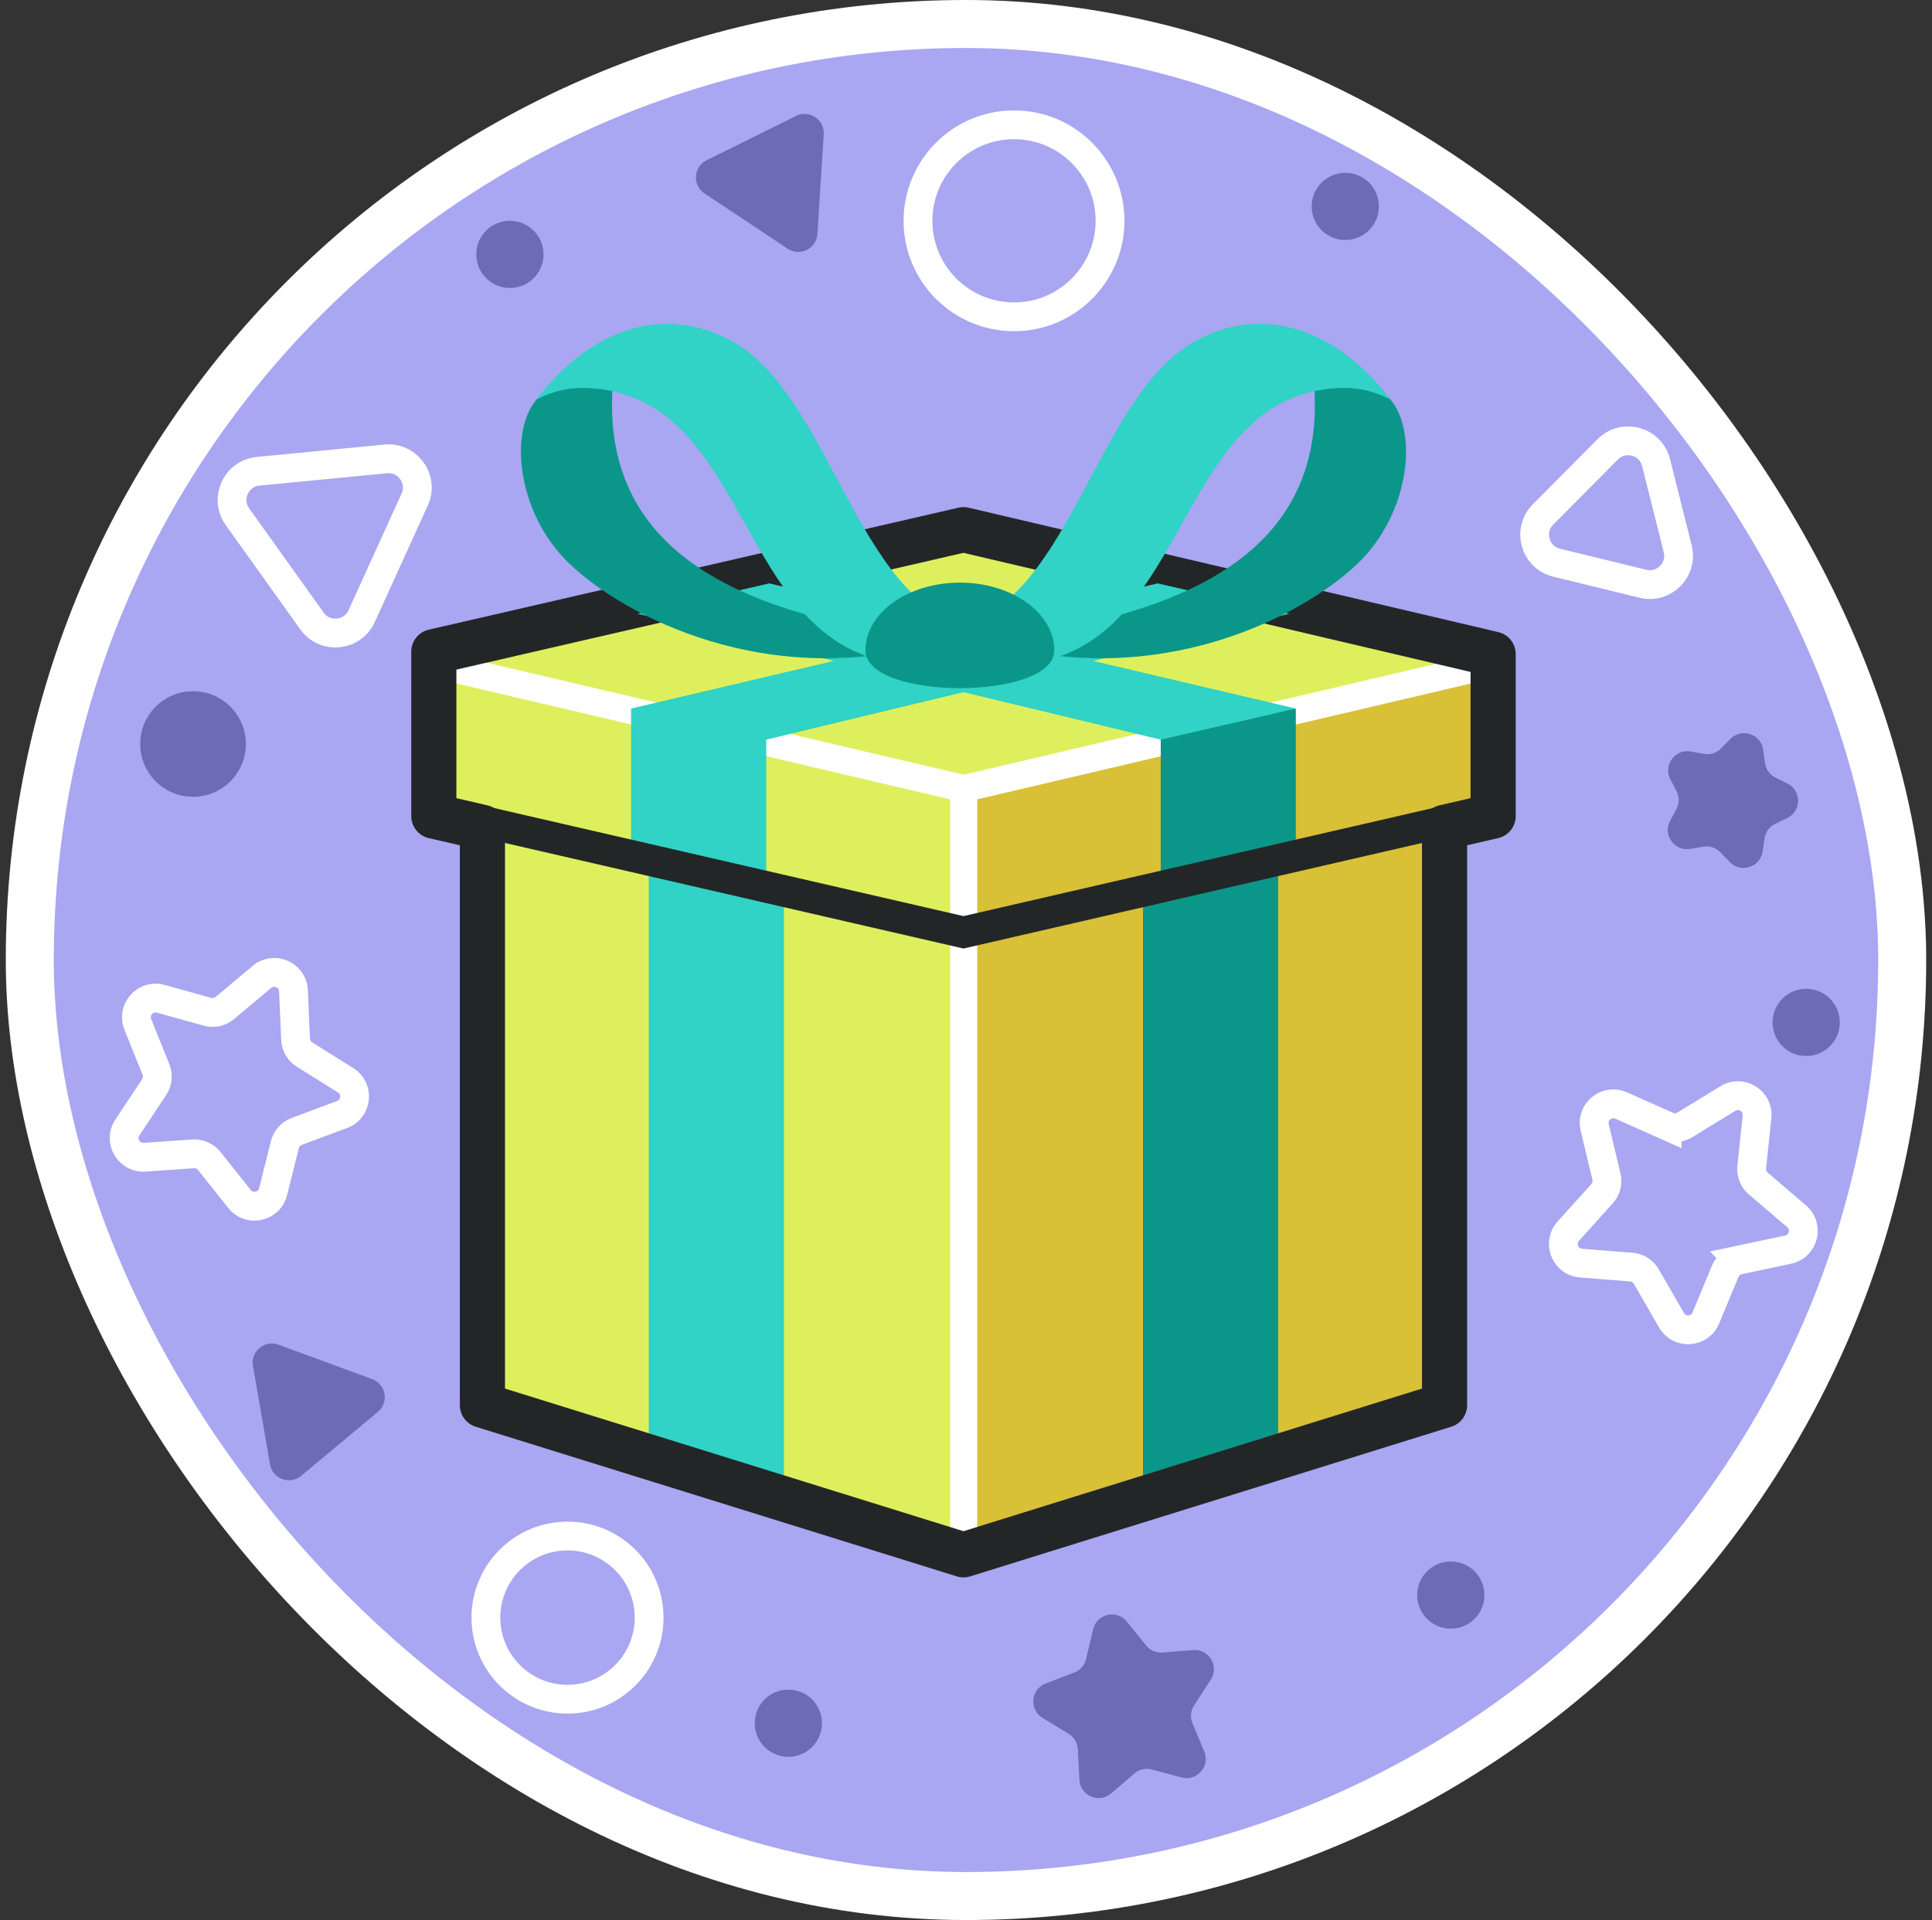 <svg xmlns="http://www.w3.org/2000/svg" width="167" height="166" fill="none" viewBox="0 0 167 166">
  <rect x="0" y="0" width="167" height="166" fill="#333333" stroke="none"/>
  <rect width="161.85" height="161.85" x="2.575" y="2.075" fill="#A9A6F2" rx="80.925"/>
  <rect width="161.85" height="161.85" x="2.575" y="2.075" stroke="#fff" stroke-width="4.15" rx="80.925"/>
  <circle cx="116.285" cy="17.845" r="2.905" fill="#6D6AB6"/>
  <circle cx="44.075" cy="21.995" r="2.905" fill="#6D6AB6"/>
  <circle cx="156.125" cy="88.395" r="2.905" fill="#6D6AB6"/>
  <circle cx="125.405" cy="137.905" r="2.905" fill="#6D6AB6"/>
  <circle cx="49.055" cy="139.855" r="7.055" stroke="#fff" stroke-width="2.49"/>
  <circle cx="87.65" cy="19.09" r="8.3" stroke="#fff" stroke-width="2.49"/>
  <circle cx="16.685" cy="64.325" r="4.565" fill="#6D6AB6"/>
  <circle cx="68.145" cy="148.985" r="2.905" fill="#6D6AB6"/>
  <path fill="#6D6AB6" d="M94.494 140.858c.32-1.338 2.036-1.727 2.903-.659l1.672 2.06c.344.425.876.652 1.42.609l2.645-.209c1.372-.109 2.273 1.402 1.524 2.557l-1.442 2.227a1.662 1.662 0 0 0-.141 1.539l1.017 2.451c.527 1.27-.632 2.594-1.961 2.239l-2.564-.684a1.66 1.66 0 0 0-1.507.343l-2.017 1.724c-1.045.894-2.662.2-2.736-1.173l-.142-2.65a1.659 1.659 0 0 0-.79-1.327l-2.263-1.386c-1.174-.718-1.014-2.47.27-2.964l2.476-.954a1.66 1.66 0 0 0 1.018-1.162l.618-2.581ZM149.582 63.884c.966-.98 2.636-.426 2.825.937l.16 1.15c.076.542.412 1.011.901 1.256l1.038.52c1.23.617 1.219 2.376-.018 2.978l-1.045.507a1.66 1.66 0 0 0-.916 1.245l-.174 1.148c-.206 1.36-1.883 1.894-2.837.902l-.806-.836a1.66 1.66 0 0 0-1.466-.487l-1.146.19c-1.358.224-2.383-1.206-1.735-2.42l.547-1.025c.257-.482.261-1.06.009-1.545l-.534-1.031c-.633-1.222.41-2.639 1.765-2.398l1.144.204a1.66 1.66 0 0 0 1.472-.469l.816-.826Z"/>
  <path stroke="#fff" stroke-width="2.49" d="M149.357 94.978c1.173-.718 2.661.222 2.517 1.59l-.455 4.324a1.66 1.66 0 0 0 .572 1.436l3.304 2.826c1.046.895.612 2.6-.734 2.885l-4.254.904a1.661 1.661 0 0 0-1.188.987l-1.667 4.016c-.527 1.271-2.283 1.385-2.971.194l-2.173-3.766a1.662 1.662 0 0 0-1.307-.825l-4.334-.345c-1.372-.109-2.023-1.743-1.102-2.765l2.91-3.231c.365-.406.508-.966.381-1.498l-1.012-4.229c-.321-1.338 1.033-2.462 2.289-1.902l3.973 1.769a1.658 1.658 0 0 0 1.541-.1l3.71-2.27ZM22.643 84.462c1.055-.883 2.665-.174 2.724 1.2l.181 4.178a1.66 1.66 0 0 0 .778 1.335l3.543 2.219c1.167.73.99 2.48-.3 2.962l-3.916 1.463a1.66 1.66 0 0 0-1.03 1.152l-1.015 4.056c-.334 1.335-2.054 1.707-2.91.63l-2.602-3.273a1.66 1.66 0 0 0-1.414-.623l-4.171.288c-1.373.094-2.258-1.426-1.498-2.573l2.309-3.486a1.66 1.66 0 0 0 .155-1.537l-1.562-3.878c-.515-1.276.658-2.588 1.984-2.22l4.028 1.118a1.66 1.66 0 0 0 1.51-.326l3.206-2.685Z"/>
  <path fill="#6D6AB6" d="M68.806 10.023a1.66 1.66 0 0 1 2.395 1.592l-.544 8.608a1.66 1.66 0 0 1-2.576 1.278l-7.183-4.776a1.66 1.66 0 0 1 .181-2.87l7.727-3.832ZM32.172 119.236a1.66 1.66 0 0 1 .49 2.833l-6.626 5.523c-.982.818-2.48.266-2.699-.993l-1.469-8.5c-.217-1.259 1.01-2.281 2.21-1.84l8.095 2.977Z"/>
  <path stroke="#fff" stroke-linejoin="round" stroke-width="2.49" d="M33.339 39.675c1.907-.185 3.3 1.764 2.507 3.509L31.26 53.273c-.793 1.744-3.178 1.976-4.293.417l-6.443-9.017c-1.115-1.56-.123-3.741 1.785-3.926l11.03-1.072ZM145.02 47.444c.456 1.818-1.184 3.47-3.005 3.026l-7.459-1.82c-1.883-.459-2.542-2.798-1.176-4.173l5.589-5.627c1.365-1.375 3.709-.732 4.181 1.148l1.87 7.446Z"/>
  <path fill="#DEEF5D" d="M83.282 134.426 41.7 121.487V61.509l41.582 9.58v63.337Z"/>
  <path fill="#30D3C5" d="m67.765 76.748-11.684-2.69v51.902l11.684 3.64V76.748Z"/>
  <path fill="#D8C037" d="m83.282 134.426 41.583-12.939V61.509l-41.583 9.58v63.337Z"/>
  <path fill="#0A9789" d="m98.8 76.748 11.683-2.69v51.902L98.8 129.6V76.748Z"/>
  <path fill="#DEEF5D" d="M83.282 46.574 37.5 57.12v12.446l45.782 4.918 45.783-4.918v-12.24L83.282 46.575Z"/>
  <path fill="#D8C037" d="m83.282 80.321 45.783-10.541V57.328L83.282 67.875v12.446Z"/>
  <path fill="#DEEF5D" d="M83.282 80.321 37.5 69.78V57.328l45.782 10.547v12.446Z"/>
  <path stroke="#fff" stroke-width="2.341" d="M83.302 68.182v65.538M38.439 57.649l44.863 10.533 44.863-10.533"/>
  <path stroke="#232627" stroke-linejoin="round" stroke-width="3.901" d="M129.064 56.547V70.56l-4.199.967v49.961l-41.582 12.938L41.7 121.488v-49.96l-4.2-.968V56.341l45.783-10.547 45.781 10.754Z"/>
  <path fill="#30D3C5" d="m100.332 63.95 5.402-.031 6.275-2.66-23.996-5.642L76.3 58.161l24.033 5.788Z"/>
  <path fill="#0A9789" d="m100.332 63.95 11.677-2.69v12.445l-11.677 2.69V63.95Z"/>
  <path fill="#30D3C5" d="m66.233 63.95-11.684-2.69v12.445l11.684 2.69V63.95ZM87.781 58.758l-11.677-2.69 23.965-5.63 11.385 2.623-23.673 5.697Z"/>
  <path fill="#30D3C5" d="m78.777 58.758 11.684-2.69-23.966-5.63-11.39 2.623 23.672 5.697Z"/>
  <path fill="#0A9789" d="M85.107 55.405c14.45-1.857 30.021-6.056 28.44-22.653 0 0 5.72.724 6.624 1.771 2.374 2.739 1.776 9.793-2.833 14.217-4.609 4.425-17.177 11.211-32.23 6.665Z"/>
  <path fill="#30D3C5" d="M81.42 54.351c10.933-.821 12.954-19.962 21.921-24.88 5.726-3.134 12.087-1.174 16.83 5.052-1.612-.791-2.906-1.035-4.389-.974-12.813.517-12.935 18.112-23.093 22.756-8.192 3.743-11.269-1.954-11.269-1.954Z"/>
  <path fill="#30D3C5" d="m66.233 63.95-5.402-.031-6.282-2.66 24.003-5.642 11.714 2.544-24.033 5.788Z"/>
  <path fill="#0A9789" d="M81.45 55.405c-14.442-1.857-30.014-6.056-28.44-22.653 0 0-5.713.724-6.616 1.771-2.375 2.739-1.777 9.793 2.832 14.217 4.609 4.425 17.178 11.211 32.225 6.665Z"/>
  <path fill="#30D3C5" d="M85.144 54.351c-10.933-.821-12.953-19.962-21.927-24.88-5.72-3.134-12.08-1.174-16.83 5.052 1.619-.791 2.913-1.035 4.396-.974 12.813.517 12.935 18.112 23.087 22.756 8.198 3.743 11.274-1.954 11.274-1.954Z"/>
  <path fill="#0A9789" d="M91.132 56.232c0 4.352-16.322 4.352-16.322 0 0-3.238 3.65-5.86 8.161-5.86 4.505 0 8.161 2.628 8.161 5.86Z"/>
  <path stroke="#232627" stroke-width="2.731" d="m37.8 70.132 45.482 10.474 45.484-10.474"/>
</svg>
